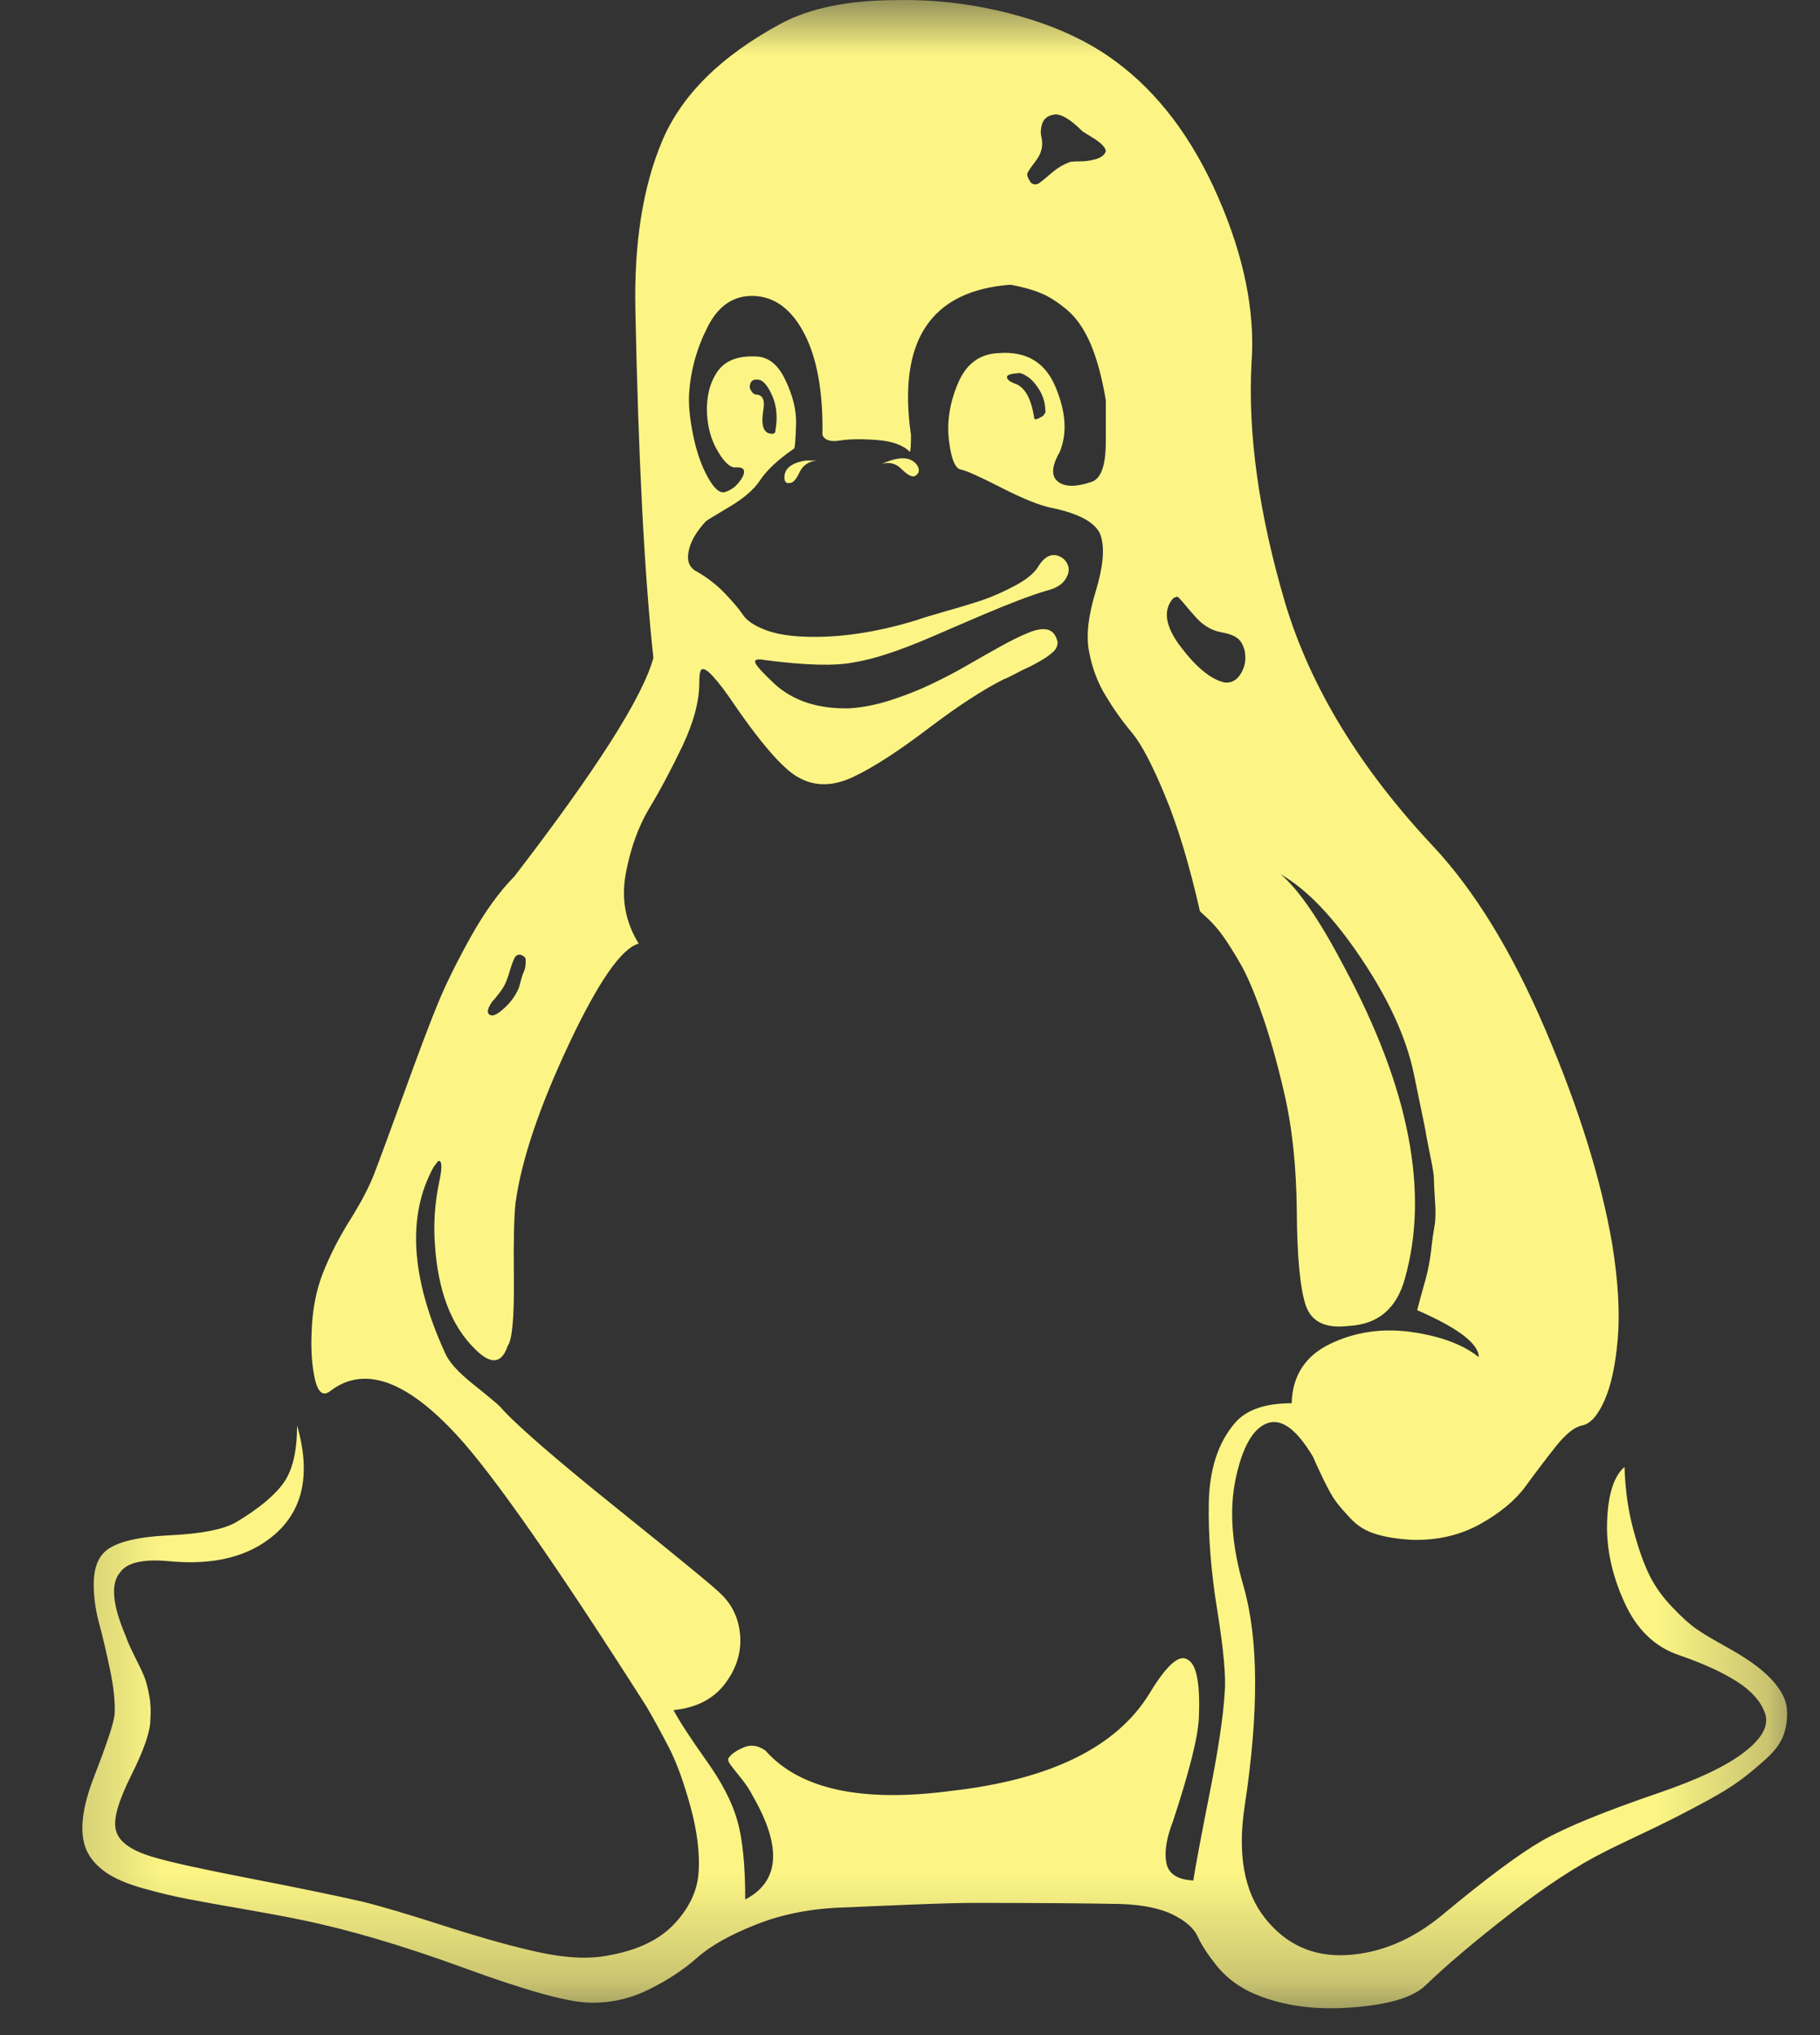 <svg width="17" height="19" viewBox="0 0 17 19" fill="none" xmlns="http://www.w3.org/2000/svg">
<rect x="0" y="0" width="17" height="19" fill="#333333" stroke="none"/>
<mask id="mask0_2_1007" style="mask-type:luminance" maskUnits="userSpaceOnUse" x="0" y="0" width="17" height="19">
<path d="M16.75 0H0.25V18.75H16.75V0Z" fill="white"/>
</mask>
<g mask="url(#mask0_2_1007)">
<path d="M7.327 4.457C7.327 4.499 7.344 4.517 7.379 4.509C7.407 4.509 7.437 4.477 7.468 4.41C7.499 4.344 7.553 4.307 7.63 4.3C7.595 4.3 7.56 4.3 7.525 4.3C7.393 4.321 7.327 4.374 7.327 4.457Z" fill="#FCF585"/>
<path d="M8.237 4.331C8.307 4.311 8.368 4.326 8.42 4.378C8.473 4.431 8.513 4.454 8.541 4.447C8.583 4.426 8.593 4.394 8.572 4.352C8.516 4.262 8.405 4.255 8.237 4.331Z" fill="#FCF585"/>
<path d="M16.241 15.443C16.22 15.43 16.163 15.396 16.069 15.344C15.974 15.291 15.899 15.246 15.844 15.207C15.788 15.169 15.714 15.103 15.624 15.009C15.533 14.915 15.461 14.815 15.409 14.711C15.357 14.606 15.306 14.465 15.258 14.287C15.209 14.109 15.181 13.913 15.174 13.696C15.076 13.78 15.022 13.946 15.012 14.193C15.001 14.441 15.053 14.694 15.169 14.951C15.284 15.21 15.456 15.377 15.687 15.454C15.91 15.531 16.089 15.613 16.225 15.7C16.361 15.787 16.449 15.886 16.487 15.998C16.525 16.109 16.461 16.229 16.293 16.358C16.126 16.488 15.857 16.615 15.488 16.741C14.979 16.915 14.618 17.063 14.405 17.185C14.192 17.307 13.88 17.539 13.469 17.881C13.19 18.111 12.893 18.235 12.579 18.253C12.265 18.27 12.011 18.155 11.815 17.907C11.62 17.66 11.557 17.309 11.627 16.856C11.759 15.984 11.756 15.304 11.617 14.815C11.505 14.432 11.48 14.094 11.543 13.801C11.606 13.508 11.704 13.337 11.836 13.288C11.969 13.239 12.112 13.344 12.265 13.602C12.279 13.637 12.31 13.705 12.359 13.806C12.408 13.907 12.448 13.979 12.48 14.021C12.511 14.062 12.558 14.117 12.621 14.183C12.684 14.249 12.762 14.296 12.856 14.324C12.95 14.352 13.06 14.369 13.186 14.376C13.423 14.383 13.636 14.334 13.824 14.23C14.012 14.125 14.153 14.008 14.248 13.879C14.342 13.75 14.436 13.626 14.53 13.507C14.624 13.389 14.706 13.323 14.776 13.309C14.853 13.295 14.923 13.218 14.985 13.079C15.048 12.94 15.09 12.746 15.111 12.498C15.132 12.251 15.114 11.956 15.059 11.614C14.954 11.007 14.746 10.341 14.436 9.616C14.126 8.89 13.778 8.322 13.395 7.91C12.705 7.177 12.241 6.417 12.004 5.629C11.759 4.799 11.655 4.053 11.69 3.39C11.725 2.916 11.622 2.401 11.381 1.847C11.14 1.293 10.821 0.869 10.424 0.576C10.173 0.388 9.862 0.243 9.492 0.142C9.123 0.041 8.753 -0.006 8.383 0.001C7.93 0.001 7.567 0.074 7.295 0.22C6.737 0.521 6.368 0.885 6.186 1.314C6.005 1.742 5.921 2.271 5.935 2.899C5.963 4.28 6.019 5.361 6.103 6.142C6.005 6.505 5.572 7.185 4.805 8.182C4.666 8.322 4.53 8.51 4.397 8.747C4.265 8.984 4.16 9.197 4.083 9.386C4.006 9.574 3.904 9.846 3.775 10.202C3.645 10.557 3.553 10.809 3.497 10.955C3.449 11.08 3.372 11.227 3.267 11.394C3.162 11.562 3.079 11.726 3.016 11.886C2.953 12.046 2.918 12.228 2.911 12.43C2.904 12.584 2.911 12.716 2.932 12.827C2.96 12.995 3.012 13.047 3.089 12.984C3.403 12.747 3.797 12.887 4.271 13.403C4.606 13.766 5.196 14.61 6.04 15.935C6.109 16.054 6.179 16.181 6.249 16.317C6.319 16.453 6.385 16.634 6.448 16.861C6.51 17.088 6.537 17.292 6.526 17.473C6.516 17.654 6.435 17.822 6.286 17.975C6.135 18.129 5.91 18.226 5.611 18.268C5.45 18.289 5.257 18.275 5.03 18.226C4.803 18.177 4.515 18.097 4.167 17.986C3.818 17.874 3.56 17.797 3.392 17.756C3.148 17.7 2.801 17.628 2.352 17.541C1.902 17.454 1.607 17.389 1.467 17.348C1.23 17.285 1.101 17.194 1.08 17.075C1.059 16.978 1.108 16.81 1.227 16.573C1.345 16.336 1.404 16.165 1.404 16.061C1.411 15.984 1.408 15.907 1.394 15.831C1.38 15.754 1.364 15.694 1.347 15.652C1.33 15.611 1.3 15.548 1.258 15.464C1.216 15.381 1.188 15.318 1.175 15.276C1.049 14.983 1.031 14.784 1.122 14.68C1.185 14.589 1.335 14.554 1.572 14.575C1.928 14.61 2.217 14.557 2.441 14.418C2.81 14.188 2.922 13.818 2.775 13.309C2.775 13.546 2.734 13.724 2.65 13.843C2.566 13.961 2.42 14.083 2.21 14.209C2.092 14.279 1.883 14.32 1.583 14.334C1.283 14.348 1.084 14.397 0.986 14.481C0.916 14.543 0.88 14.637 0.876 14.763C0.873 14.889 0.889 15.017 0.923 15.145C0.958 15.274 0.993 15.422 1.028 15.59C1.063 15.757 1.077 15.897 1.07 16.008C1.063 16.085 1 16.275 0.882 16.579C0.763 16.882 0.738 17.114 0.808 17.274C0.843 17.351 0.902 17.419 0.986 17.479C1.07 17.538 1.187 17.588 1.337 17.63C1.487 17.672 1.624 17.705 1.75 17.729C1.875 17.753 2.05 17.785 2.273 17.823C2.496 17.862 2.674 17.895 2.807 17.923C3.253 18.014 3.762 18.164 4.334 18.373C4.906 18.582 5.293 18.69 5.496 18.697C5.691 18.704 5.877 18.664 6.055 18.577C6.233 18.49 6.385 18.39 6.51 18.279C6.636 18.167 6.822 18.062 7.07 17.965C7.318 17.867 7.595 17.815 7.902 17.808C8.041 17.801 8.244 17.793 8.509 17.782C8.774 17.771 8.972 17.766 9.105 17.766C9.705 17.766 10.158 17.77 10.465 17.776C10.674 17.783 10.838 17.817 10.957 17.876C11.075 17.935 11.152 18.003 11.187 18.08C11.222 18.157 11.279 18.245 11.36 18.347C11.44 18.448 11.543 18.53 11.668 18.593C11.934 18.718 12.244 18.768 12.6 18.744C12.956 18.72 13.193 18.652 13.311 18.54C13.506 18.352 13.77 18.128 14.101 17.871C14.432 17.613 14.73 17.417 14.996 17.285C15.051 17.256 15.146 17.212 15.278 17.148C15.411 17.086 15.522 17.032 15.613 16.986C15.704 16.941 15.813 16.883 15.942 16.814C16.071 16.744 16.176 16.679 16.256 16.62C16.336 16.561 16.418 16.492 16.502 16.416C16.586 16.339 16.64 16.262 16.664 16.186C16.689 16.109 16.697 16.031 16.69 15.95C16.683 15.87 16.641 15.787 16.565 15.699C16.489 15.613 16.381 15.527 16.241 15.443ZM10.957 5.587C10.979 5.574 10.992 5.569 10.999 5.572C11.006 5.575 11.02 5.589 11.041 5.613C11.062 5.638 11.081 5.66 11.099 5.682C11.116 5.702 11.141 5.731 11.172 5.765C11.203 5.8 11.236 5.828 11.271 5.849C11.313 5.877 11.364 5.896 11.423 5.906C11.482 5.917 11.528 5.935 11.559 5.959C11.591 5.983 11.613 6.023 11.627 6.079C11.641 6.156 11.629 6.226 11.591 6.288C11.552 6.351 11.502 6.379 11.439 6.372C11.313 6.344 11.177 6.234 11.031 6.042C10.885 5.851 10.86 5.699 10.957 5.587ZM9.66 1.523C9.695 1.477 9.716 1.441 9.723 1.413C9.737 1.371 9.738 1.328 9.728 1.282C9.717 1.237 9.721 1.192 9.738 1.146C9.756 1.101 9.796 1.075 9.859 1.068C9.921 1.068 10.005 1.12 10.11 1.225C10.13 1.238 10.164 1.26 10.209 1.287C10.254 1.315 10.286 1.34 10.303 1.361C10.321 1.381 10.329 1.399 10.329 1.413C10.316 1.448 10.284 1.472 10.235 1.486C10.187 1.5 10.134 1.507 10.079 1.507C10.023 1.507 9.991 1.51 9.984 1.517C9.928 1.538 9.876 1.569 9.827 1.611C9.779 1.653 9.74 1.684 9.712 1.706C9.684 1.727 9.656 1.727 9.629 1.706C9.601 1.664 9.59 1.634 9.597 1.617C9.604 1.6 9.625 1.568 9.66 1.523ZM4.596 9.354C4.645 9.298 4.68 9.253 4.701 9.218C4.722 9.183 4.741 9.136 4.758 9.077C4.776 9.017 4.791 8.974 4.805 8.946C4.819 8.918 4.84 8.908 4.868 8.915C4.882 8.922 4.893 8.928 4.9 8.935C4.907 8.943 4.91 8.951 4.91 8.962C4.91 8.972 4.91 8.982 4.91 8.993C4.91 9.004 4.908 9.017 4.905 9.035C4.901 9.053 4.896 9.068 4.889 9.082C4.882 9.096 4.875 9.117 4.868 9.145C4.861 9.173 4.854 9.197 4.848 9.218C4.82 9.288 4.776 9.351 4.717 9.406C4.657 9.462 4.614 9.487 4.586 9.479C4.544 9.466 4.547 9.424 4.596 9.354ZM11.371 15.04C11.43 15.406 11.453 15.663 11.439 15.809C11.425 16.033 11.378 16.346 11.297 16.751C11.217 17.155 11.167 17.424 11.146 17.557C10.999 17.549 10.915 17.495 10.895 17.394C10.874 17.293 10.895 17.162 10.957 17.002C11.111 16.534 11.191 16.214 11.198 16.04C11.212 15.719 11.177 15.537 11.094 15.495C11.017 15.44 10.898 15.544 10.738 15.809C10.431 16.311 9.813 16.615 8.886 16.72C8.049 16.831 7.47 16.706 7.149 16.343C7.079 16.294 7.009 16.285 6.94 16.317C6.87 16.348 6.825 16.381 6.804 16.416C6.797 16.43 6.804 16.451 6.825 16.479C6.846 16.507 6.879 16.548 6.924 16.604C6.969 16.66 7.006 16.716 7.034 16.772C7.306 17.246 7.282 17.567 6.961 17.734C6.961 17.413 6.936 17.168 6.887 16.997C6.839 16.826 6.741 16.637 6.594 16.432C6.448 16.226 6.347 16.071 6.291 15.966C6.5 15.945 6.659 15.865 6.767 15.726C6.875 15.586 6.924 15.437 6.914 15.276C6.903 15.116 6.842 14.983 6.73 14.878C6.668 14.815 6.343 14.549 5.757 14.078C5.171 13.607 4.809 13.292 4.669 13.131C4.641 13.103 4.557 13.033 4.418 12.922C4.278 12.81 4.191 12.713 4.156 12.629C3.835 11.925 3.801 11.345 4.052 10.892L4.094 10.839C4.129 10.833 4.132 10.896 4.104 11.028C4.062 11.224 4.048 11.419 4.062 11.614C4.09 12.053 4.216 12.381 4.439 12.597C4.585 12.744 4.686 12.733 4.742 12.566C4.784 12.51 4.803 12.304 4.8 11.949C4.796 11.593 4.801 11.352 4.816 11.227C4.871 10.829 5.037 10.338 5.312 9.752C5.588 9.166 5.806 8.852 5.966 8.81C5.841 8.608 5.801 8.388 5.846 8.151C5.891 7.914 5.965 7.712 6.066 7.544C6.167 7.377 6.27 7.183 6.375 6.964C6.479 6.744 6.532 6.547 6.532 6.372C6.532 6.324 6.535 6.288 6.542 6.268C6.563 6.205 6.65 6.282 6.804 6.498C7.096 6.93 7.316 7.185 7.463 7.261C7.616 7.345 7.787 7.342 7.975 7.251C8.164 7.161 8.396 7.01 8.671 6.801C8.947 6.592 9.182 6.439 9.377 6.341C9.399 6.334 9.432 6.318 9.477 6.294C9.522 6.27 9.557 6.252 9.582 6.241C9.606 6.231 9.638 6.215 9.676 6.194C9.714 6.173 9.744 6.156 9.765 6.142C9.785 6.128 9.806 6.113 9.827 6.095C9.848 6.077 9.862 6.06 9.869 6.043C9.876 6.025 9.879 6.01 9.879 5.996C9.865 5.933 9.836 5.894 9.791 5.88C9.745 5.867 9.684 5.875 9.607 5.907C9.531 5.938 9.445 5.98 9.351 6.032C9.257 6.084 9.152 6.144 9.037 6.21C8.922 6.277 8.805 6.337 8.687 6.393C8.568 6.449 8.442 6.498 8.31 6.54C8.177 6.582 8.052 6.606 7.933 6.613C7.64 6.62 7.407 6.543 7.232 6.383C7.121 6.278 7.061 6.212 7.054 6.184C7.047 6.156 7.079 6.15 7.149 6.163C7.525 6.212 7.801 6.219 7.975 6.184C8.157 6.156 8.4 6.076 8.707 5.944C8.77 5.916 8.929 5.848 9.183 5.739C9.438 5.631 9.635 5.556 9.775 5.515C9.858 5.494 9.916 5.461 9.947 5.415C9.978 5.37 9.989 5.328 9.979 5.29C9.968 5.251 9.945 5.221 9.91 5.201C9.834 5.159 9.764 5.187 9.701 5.284C9.666 5.347 9.593 5.408 9.481 5.468C9.37 5.527 9.267 5.572 9.173 5.604C9.079 5.635 8.958 5.672 8.812 5.713C8.665 5.755 8.585 5.78 8.571 5.787C8.187 5.905 7.832 5.958 7.504 5.944C7.35 5.937 7.227 5.914 7.133 5.875C7.039 5.837 6.974 5.792 6.939 5.739C6.904 5.687 6.848 5.621 6.772 5.541C6.695 5.461 6.608 5.393 6.51 5.337C6.44 5.302 6.414 5.239 6.432 5.148C6.449 5.058 6.503 4.964 6.594 4.866C6.601 4.859 6.672 4.816 6.808 4.735C6.944 4.655 7.04 4.573 7.096 4.489C7.159 4.392 7.267 4.291 7.42 4.186C7.427 4.158 7.432 4.081 7.436 3.956C7.439 3.83 7.406 3.694 7.336 3.548C7.267 3.401 7.173 3.328 7.054 3.328C6.887 3.321 6.768 3.37 6.698 3.474C6.628 3.579 6.597 3.708 6.604 3.861C6.611 3.994 6.644 4.111 6.704 4.212C6.763 4.313 6.817 4.364 6.866 4.364C6.943 4.357 6.967 4.385 6.939 4.448C6.897 4.524 6.841 4.573 6.772 4.594C6.723 4.608 6.669 4.561 6.61 4.453C6.55 4.345 6.505 4.214 6.474 4.061C6.443 3.907 6.43 3.778 6.437 3.673C6.451 3.457 6.509 3.25 6.61 3.051C6.711 2.852 6.855 2.756 7.044 2.763C7.239 2.771 7.396 2.889 7.515 3.119C7.633 3.349 7.689 3.663 7.682 4.061C7.703 4.11 7.757 4.127 7.844 4.113C7.931 4.099 8.046 4.097 8.19 4.108C8.332 4.118 8.435 4.155 8.498 4.218C8.505 4.218 8.509 4.165 8.509 4.061C8.383 3.181 8.693 2.714 9.44 2.658C9.551 2.679 9.645 2.705 9.722 2.737C9.799 2.768 9.881 2.821 9.968 2.894C10.055 2.967 10.128 3.074 10.188 3.213C10.247 3.353 10.294 3.527 10.329 3.736C10.329 3.771 10.329 3.901 10.329 4.123C10.329 4.347 10.284 4.472 10.193 4.5C10.047 4.549 9.942 4.547 9.879 4.494C9.817 4.442 9.823 4.35 9.9 4.217C9.97 4.043 9.956 3.841 9.858 3.61C9.761 3.38 9.583 3.276 9.325 3.297C9.15 3.304 9.024 3.398 8.948 3.579C8.871 3.76 8.843 3.938 8.864 4.113C8.885 4.287 8.923 4.378 8.979 4.385C9.021 4.392 9.145 4.447 9.351 4.552C9.556 4.657 9.712 4.719 9.816 4.74C10.088 4.796 10.243 4.884 10.282 5.002C10.32 5.121 10.304 5.293 10.235 5.52C10.165 5.747 10.144 5.933 10.172 6.08C10.2 6.233 10.252 6.373 10.329 6.498C10.405 6.624 10.487 6.739 10.575 6.843C10.662 6.948 10.765 7.144 10.883 7.43C11.002 7.716 11.11 8.075 11.208 8.507C11.214 8.514 11.241 8.538 11.286 8.58C11.331 8.622 11.377 8.675 11.422 8.737C11.467 8.8 11.522 8.886 11.584 8.994C11.647 9.102 11.715 9.26 11.788 9.47C11.861 9.679 11.93 9.92 11.992 10.191C12.069 10.513 12.109 10.886 12.113 11.311C12.116 11.737 12.144 12.028 12.196 12.185C12.248 12.342 12.383 12.406 12.599 12.379C12.871 12.365 13.045 12.218 13.122 11.939C13.352 11.13 13.164 10.16 12.557 9.03C12.327 8.591 12.128 8.301 11.961 8.162C12.205 8.301 12.456 8.563 12.714 8.947C12.972 9.331 13.136 9.689 13.206 10.025C13.213 10.059 13.232 10.152 13.263 10.302C13.295 10.452 13.312 10.539 13.316 10.563C13.319 10.588 13.333 10.659 13.357 10.778C13.382 10.896 13.394 10.973 13.394 11.008C13.394 11.043 13.397 11.111 13.404 11.212C13.411 11.313 13.41 11.392 13.399 11.447C13.389 11.503 13.378 11.578 13.368 11.672C13.357 11.767 13.34 11.857 13.316 11.944C13.291 12.032 13.265 12.127 13.237 12.232C13.621 12.399 13.813 12.546 13.813 12.671C13.666 12.553 13.457 12.475 13.185 12.436C12.913 12.398 12.66 12.434 12.426 12.546C12.193 12.658 12.072 12.843 12.065 13.101C11.814 13.101 11.636 13.164 11.532 13.289C11.378 13.47 11.298 13.716 11.291 14.027C11.285 14.336 11.311 14.674 11.371 15.04ZM7.055 3.683C7.034 3.676 7.016 3.655 7.003 3.62C7.003 3.558 7.034 3.534 7.097 3.547C7.139 3.562 7.179 3.614 7.217 3.704C7.255 3.795 7.264 3.9 7.243 4.018C7.243 4.039 7.233 4.05 7.212 4.05C7.135 4.05 7.107 3.98 7.128 3.84C7.149 3.735 7.125 3.683 7.055 3.683ZM9.765 3.851L9.744 3.882C9.688 3.917 9.66 3.924 9.66 3.903C9.632 3.715 9.569 3.607 9.472 3.579C9.458 3.572 9.444 3.565 9.43 3.558C9.381 3.516 9.405 3.491 9.503 3.485C9.524 3.478 9.555 3.488 9.597 3.516C9.639 3.544 9.677 3.588 9.712 3.646C9.747 3.706 9.765 3.774 9.765 3.851Z" fill="#FCF585"/>
</g>
</svg>
